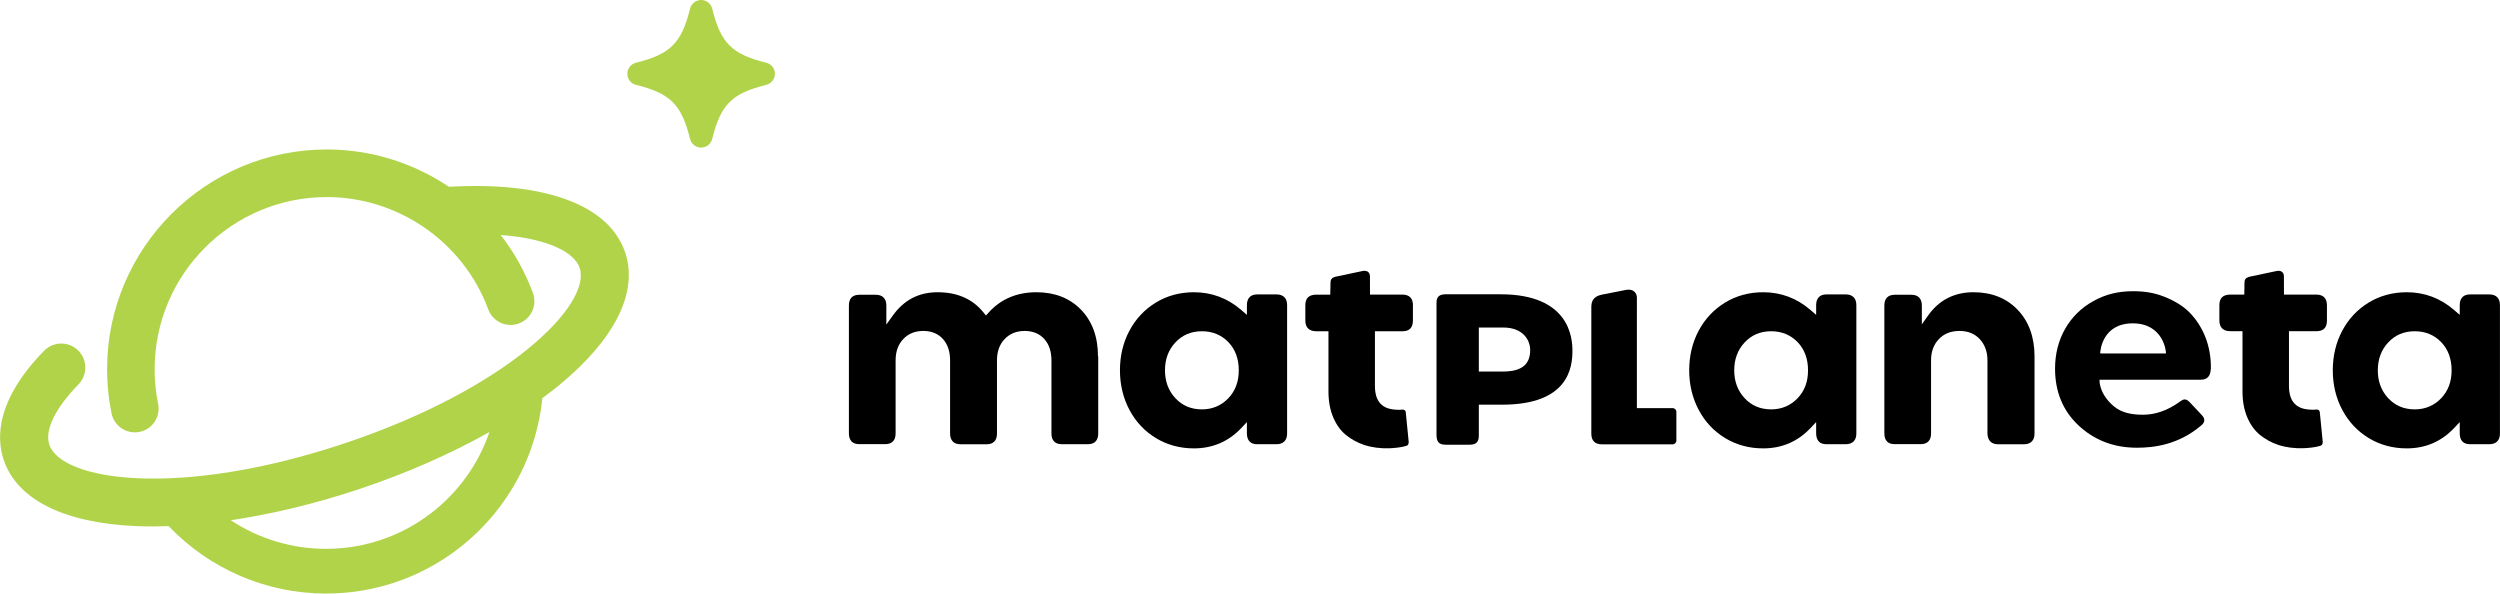 <?xml version="1.0" encoding="UTF-8"?>
<!-- Generator: Adobe Illustrator 28.3.0, SVG Export Plug-In . SVG Version: 6.00 Build 0)  -->
<svg xmlns="http://www.w3.org/2000/svg" xmlns:xlink="http://www.w3.org/1999/xlink" version="1.1" id="Layer_1" x="0px" y="0px" viewBox="0 0 415.33 98.6" style="enable-background:new 0 0 415.33 98.6;" xml:space="preserve">
<style type="text/css">
	.st0{fill:#B1D34A;}
</style>
<path class="st0" d="M262.71-313.16c-5.72-1.42-7.56-3.26-8.98-8.98c-0.21-0.85-0.97-1.44-1.84-1.44h0c-0.87,0-1.63,0.59-1.84,1.44  c-1.42,5.72-3.26,7.56-8.98,8.98c-0.85,0.21-1.44,0.97-1.44,1.84c0,0.87,0.59,1.63,1.44,1.84c5.72,1.42,7.56,3.26,8.98,8.98  c0.21,0.85,0.97,1.44,1.84,1.44c0.87,0,1.63-0.6,1.84-1.44c1.42-5.72,3.26-7.56,8.98-8.98c0.84-0.21,1.44-0.97,1.44-1.84  C264.15-312.19,263.55-312.95,262.71-313.16"></path>
<path class="st0" d="M238.96-281.89c-2.63-7.88-13.26-11.84-29.23-10.92c-5.88-3.94-12.89-6.19-20.25-6.19  c-20.08,0-36.41,16.33-36.41,36.41c0,1.86,0.14,3.72,0.42,5.55c0.09,0.59,0.2,1.18,0.32,1.77c0.38,1.86,2.02,3.15,3.86,3.15  c0.26,0,0.53-0.03,0.79-0.08c2.13-0.43,3.51-2.52,3.07-4.65c-0.09-0.46-0.18-0.92-0.25-1.39c-0.22-1.43-0.33-2.89-0.33-4.35  c0-15.73,12.8-28.53,28.53-28.53c11.89,0,22.64,7.48,26.77,18.62c0.76,2.04,3.02,3.08,5.06,2.33c2.04-0.76,3.08-3.02,2.33-5.06  c-1.3-3.51-3.12-6.73-5.34-9.6c7.92,0.59,12.24,2.91,13.09,5.45c2.01,6.05-11.89,20.06-39.12,29.13  c-27.23,9.07-46.76,6.2-48.78,0.15c-0.79-2.38,0.97-6.01,4.84-9.97c1.54-1.58,1.51-4.1-0.07-5.64c-1.58-1.54-4.1-1.51-5.64,0.07  c-7.84,8.02-7.97,14.25-6.7,18.06c2.18,6.56,9.96,10.46,21.89,10.99c0.95,0.04,1.93,0.06,2.92,0.06c0.83,0,1.68-0.02,2.53-0.05  c6.79,7.11,16.21,11.18,26.07,11.18c5.07,0,9.97-1.03,14.56-3.07c5.92-2.62,11.04-6.8,14.81-12.09c3.63-5.09,5.85-11.03,6.48-17.23  c0.98-0.72,1.93-1.45,2.82-2.18C237.26-267.54,241.15-275.33,238.96-281.89 M212.7-244.84c-3,4.21-7.07,7.54-11.78,9.62  c-3.65,1.61-7.54,2.43-11.57,2.43c-5.66,0-11.13-1.68-15.77-4.74c6.79-1,13.99-2.74,21.21-5.14c7.87-2.62,15.24-5.87,21.66-9.49  C215.56-249.57,214.31-247.1,212.7-244.84"></path>
<path d="M95.83-178.06c0-3.23-0.95-5.84-2.83-7.77c-1.87-1.92-4.36-2.89-7.4-2.89c-3.25,0-5.92,1.14-7.94,3.38l-0.44,0.49  l-0.42-0.52c-1.79-2.22-4.34-3.35-7.6-3.35c-3.17,0-5.62,1.29-7.5,3.93l-1.03,1.44v-3.15c0-0.59-0.15-1.02-0.45-1.34  c-0.3-0.31-0.73-0.46-1.32-0.46h-2.71c-0.58,0-1.01,0.15-1.3,0.45c-0.3,0.31-0.45,0.75-0.45,1.34v21.24c0,0.59,0.15,1.03,0.45,1.34  c0.29,0.3,0.72,0.45,1.3,0.45h4.27c0.58,0,1.01-0.15,1.3-0.45c0.3-0.31,0.45-0.75,0.45-1.34v-12.15c0-1.45,0.42-2.63,1.26-3.52  c0.84-0.9,1.96-1.36,3.33-1.36c1.39,0,2.49,0.46,3.29,1.36c0.78,0.88,1.17,2.07,1.17,3.52v12.15c0,0.59,0.15,1.02,0.45,1.34  c0.3,0.31,0.73,0.46,1.32,0.46h4.27c0.58,0,1.01-0.15,1.3-0.45c0.3-0.31,0.45-0.75,0.45-1.34v-12.15c0-1.45,0.42-2.63,1.26-3.52  c0.85-0.9,1.97-1.36,3.33-1.36c1.39,0,2.49,0.46,3.29,1.36c0.78,0.88,1.17,2.07,1.17,3.52v12.15c0,0.59,0.15,1.03,0.45,1.34  c0.29,0.3,0.72,0.45,1.3,0.45h4.27c0.58,0,1.01-0.15,1.3-0.45c0.3-0.31,0.45-0.75,0.45-1.34V-178.06z"></path>
<path d="M148.16-186.53c0-0.59-0.15-1.05-0.45-1.35c-0.3-0.3-0.75-0.45-1.35-0.45h-5.36l-0.01-3.03c0-0.61-0.41-1.05-1.21-0.89  l-4.62,0.98c-0.51,0.17-0.72,0.44-0.72,0.95l-0.03,1.99h-2.31c-0.61,0-1.08,0.15-1.38,0.44c-0.3,0.29-0.45,0.74-0.45,1.35v2.5  c0,0.59,0.15,1.02,0.46,1.33c0.31,0.31,0.76,0.46,1.36,0.46h2.02v10.02c0,1.62,0.27,3.07,0.8,4.31c0.52,1.22,1.23,2.2,2.11,2.91  c0.89,0.72,1.91,1.28,3.02,1.65c1.26,0.42,2.73,0.61,4.23,0.55c0.18-0.01,0.36-0.02,0.54-0.03c0.93-0.07,1.65-0.19,2.26-0.38  c0.39-0.12,0.36-0.63,0.36-0.65l-0.49-4.93c-0.01-0.13-0.08-0.25-0.17-0.33c-0.1-0.08-0.23-0.11-0.38-0.1  c-0.44,0.05-0.71,0.04-1.16,0.01c-1.12-0.08-1.88-0.38-2.46-0.97c-0.63-0.64-0.95-1.64-0.95-2.96v-9.09h4.52  c1.21,0,1.79-0.59,1.79-1.79V-186.53z"></path>
<path d="M300.01-186.53c0-0.59-0.15-1.05-0.45-1.35c-0.3-0.3-0.75-0.45-1.34-0.45h-5.36l-0.01-3.03c0-0.61-0.41-1.05-1.21-0.89  l-4.62,0.98c-0.51,0.17-0.72,0.44-0.72,0.95l-0.03,1.99h-2.31c-0.61,0-1.08,0.15-1.37,0.44c-0.3,0.29-0.45,0.74-0.45,1.35v2.5  c0,0.59,0.15,1.02,0.46,1.33c0.31,0.31,0.76,0.46,1.36,0.46h2.02v10.02c0,1.62,0.27,3.07,0.8,4.31c0.52,1.22,1.23,2.2,2.11,2.91  c0.89,0.72,1.91,1.28,3.02,1.65c1.26,0.42,2.73,0.61,4.24,0.55c0.18-0.01,0.36-0.02,0.54-0.03c0.93-0.07,1.65-0.19,2.26-0.38  c0.39-0.12,0.36-0.63,0.36-0.65l-0.49-4.93c-0.01-0.13-0.08-0.25-0.17-0.33c-0.1-0.08-0.23-0.11-0.38-0.1  c-0.44,0.05-0.71,0.04-1.16,0.01c-1.12-0.08-1.88-0.38-2.46-0.97c-0.63-0.64-0.95-1.64-0.95-2.96v-9.09h4.52  c1.21,0,1.79-0.59,1.79-1.79V-186.53z"></path>
<path d="M163.15-175.55h-4.04v-7.31h4.04c3.32,0,4.49,2.09,4.49,3.74C167.64-176.55,166-175.55,163.15-175.55 M162.73-188.38h-9.13  c-1.08,0-1.52,0.44-1.52,1.4v21.94c0,1.21,0.44,1.65,1.52,1.65h3.97c1.1,0,1.54-0.44,1.54-1.52v-5.13h3.87  c11.1,0,11.68-6.27,11.68-8.95C174.66-181.13,174.16-188.38,162.73-188.38"></path>
<path d="M244.08-163.92c0.31,0.31,0.75,0.46,1.33,0.46h4.22c0.59,0,1.02-0.15,1.33-0.46c0.31-0.31,0.46-0.75,0.46-1.33v-12.81  c0-3.21-0.95-5.82-2.82-7.76c-1.86-1.93-4.32-2.9-7.32-2.9c-3.19,0-5.73,1.3-7.55,3.88l-1.03,1.45v-3.11c0-0.59-0.15-1.02-0.45-1.34  c-0.3-0.31-0.73-0.46-1.32-0.46h-2.71c-0.58,0-1.01,0.15-1.3,0.45c-0.3,0.31-0.45,0.75-0.45,1.34v21.24c0,0.59,0.15,1.03,0.45,1.34  c0.29,0.31,0.72,0.45,1.3,0.45h4.27c0.58,0,1.01-0.15,1.3-0.45c0.3-0.31,0.45-0.75,0.45-1.34v-12.15c0-1.43,0.43-2.61,1.28-3.51  c0.86-0.91,2.02-1.37,3.45-1.37c1.4,0,2.53,0.46,3.38,1.38c0.83,0.9,1.26,2.08,1.26,3.51v12.15  C243.62-164.67,243.77-164.23,244.08-163.92"></path>
<path d="M177.8-186.2v20.95c0,0.6,0.15,1.05,0.45,1.35c0.3,0.3,0.75,0.45,1.35,0.45h11.7c0.35,0,0.63-0.28,0.63-0.63v-4.77  c0-0.34-0.28-0.62-0.63-0.62h-5.93v-18.38c0-0.29-0.12-0.71-0.46-0.99c-0.24-0.2-0.54-0.3-0.9-0.3c-0.12,0-0.25,0.01-0.38,0.03  c-0.47,0.09-4.12,0.81-4.12,0.81C178-187.99,177.8-187.06,177.8-186.2"></path>
<path d="M117.47-171.09c-1.17,1.21-2.65,1.83-4.38,1.83c-1.79,0-3.27-0.63-4.42-1.88c-1.14-1.23-1.71-2.78-1.71-4.61  c0-1.83,0.58-3.38,1.71-4.61c1.15-1.25,2.64-1.88,4.42-1.88c1.76,0,3.24,0.61,4.4,1.81c1.15,1.19,1.73,2.77,1.73,4.68  C119.23-173.87,118.64-172.3,117.47-171.09 M121.03-163.91c0.29,0.31,0.72,0.45,1.3,0.45h3.14c0.58,0,1.02-0.15,1.33-0.46  c0.31-0.31,0.46-0.75,0.46-1.33v-21.31c0-0.59-0.15-1.02-0.46-1.33c-0.31-0.31-0.75-0.46-1.33-0.46h-3.14  c-0.58,0-1.01,0.15-1.3,0.45c-0.3,0.32-0.45,0.75-0.45,1.34v1.61l-0.94-0.81c-2.26-1.96-4.91-2.95-7.86-2.95  c-2.33,0-4.46,0.58-6.32,1.71c-1.87,1.14-3.35,2.71-4.39,4.67c-1.05,1.96-1.58,4.18-1.58,6.59c0,2.41,0.53,4.63,1.59,6.6  c1.05,1.97,2.53,3.54,4.4,4.67c1.87,1.13,3.99,1.7,6.3,1.7c3.08,0,5.72-1.12,7.83-3.34l0.98-1.03v1.89  C120.58-164.67,120.73-164.23,121.03-163.91"></path>
<path d="M262.33-178.55c0-0.61,0.46-5,5.4-5c5.09,0,5.58,4.66,5.52,5H262.33z M279.76-181.4c-0.63-1.54-1.52-2.9-2.65-4.03  c-1.08-1.08-2.57-1.94-4.16-2.56c-1.68-0.66-3.3-0.9-5.12-0.9c-2.55,0-4.6,0.52-6.61,1.63c-2.01,1.11-3.59,2.66-4.7,4.61  c-1.12,1.95-1.68,4.19-1.68,6.64c0,3.8,1.29,6.96,3.85,9.37c2.57,2.42,5.78,3.75,9.74,3.75c2.86,0,6.94-0.49,10.74-3.74  c0.68-0.58,0.58-1.18-0.08-1.82l-1.88-2c-0.24-0.25-0.46-0.4-0.65-0.44c-0.18-0.04-0.33-0.03-0.46,0.03  c-0.22,0.1-0.49,0.28-0.8,0.51c-1.9,1.31-3.86,1.98-5.84,1.98c-1.87,0-3.6-0.32-4.88-1.42c-2.55-2.19-2.35-4.39-2.35-4.39h16.7  c1.33,0,1.8-0.67,1.8-2.2C280.71-178.05,280.39-179.85,279.76-181.4"></path>
<path d="M212.04-171.09c-1.17,1.21-2.65,1.83-4.38,1.83c-1.79,0-3.27-0.63-4.42-1.88c-1.14-1.23-1.71-2.78-1.71-4.61  c0-1.83,0.58-3.38,1.71-4.61c1.15-1.25,2.64-1.88,4.42-1.88c1.76,0,3.24,0.61,4.4,1.81c1.15,1.19,1.73,2.77,1.73,4.68  C213.8-173.87,213.21-172.3,212.04-171.09 M215.6-163.91c0.29,0.31,0.72,0.45,1.3,0.45h3.14c0.58,0,1.02-0.15,1.33-0.46  c0.31-0.31,0.46-0.75,0.46-1.33v-21.31c0-0.59-0.15-1.02-0.46-1.33c-0.31-0.31-0.75-0.46-1.33-0.46h-3.14  c-0.58,0-1.01,0.15-1.3,0.45c-0.3,0.32-0.45,0.75-0.45,1.34v1.61l-0.94-0.81c-2.26-1.96-4.91-2.95-7.86-2.95  c-2.33,0-4.46,0.58-6.32,1.71c-1.87,1.14-3.35,2.71-4.39,4.67c-1.05,1.96-1.58,4.18-1.58,6.59c0,2.41,0.53,4.63,1.59,6.6  c1.05,1.97,2.53,3.54,4.4,4.67c1.87,1.13,3.99,1.7,6.3,1.7c3.09,0,5.72-1.12,7.83-3.34l0.98-1.03v1.89  C215.15-164.67,215.3-164.23,215.6-163.91"></path>
<path d="M318.96-171.09c-1.17,1.21-2.65,1.83-4.38,1.83c-1.79,0-3.27-0.63-4.42-1.88c-1.14-1.23-1.71-2.78-1.71-4.61  c0-1.83,0.58-3.38,1.71-4.61c1.15-1.25,2.64-1.88,4.42-1.88c1.76,0,3.24,0.61,4.4,1.81c1.15,1.19,1.73,2.77,1.73,4.68  C320.72-173.87,320.13-172.3,318.96-171.09 M322.52-163.91c0.29,0.31,0.72,0.45,1.3,0.45h3.14c0.58,0,1.02-0.15,1.33-0.46  c0.31-0.31,0.46-0.75,0.46-1.33v-21.31c0-0.59-0.15-1.02-0.46-1.33c-0.31-0.31-0.75-0.46-1.33-0.46h-3.14  c-0.58,0-1.01,0.15-1.3,0.45c-0.3,0.32-0.45,0.75-0.45,1.34v1.61l-0.94-0.81c-2.26-1.96-4.91-2.95-7.86-2.95  c-2.33,0-4.46,0.58-6.32,1.71c-1.87,1.14-3.35,2.71-4.39,4.67c-1.05,1.96-1.58,4.18-1.58,6.59c0,2.41,0.53,4.63,1.59,6.6  c1.05,1.97,2.53,3.54,4.4,4.67c1.87,1.13,3.99,1.7,6.3,1.7c3.09,0,5.72-1.12,7.83-3.34l0.97-1.03v1.89  C322.07-164.67,322.22-164.23,322.52-163.91"></path>
<path class="st0" d="M103.87,41.97c-2.63-7.9-13.29-11.86-29.29-10.94c-5.89-3.95-12.92-6.2-20.29-6.2  c-20.12,0-36.5,16.37-36.5,36.5c0,1.86,0.14,3.73,0.42,5.56c0.09,0.59,0.2,1.19,0.32,1.78c0.38,1.87,2.03,3.16,3.87,3.16  c0.26,0,0.53-0.03,0.79-0.08c2.14-0.43,3.52-2.52,3.08-4.66c-0.09-0.46-0.18-0.93-0.25-1.39c-0.22-1.43-0.33-2.9-0.33-4.36  c0-15.77,12.83-28.6,28.6-28.6c11.91,0,22.7,7.5,26.83,18.67c0.76,2.05,3.03,3.09,5.08,2.33c2.05-0.76,3.09-3.03,2.33-5.08  c-1.3-3.52-3.12-6.75-5.35-9.62c7.94,0.59,12.27,2.92,13.12,5.47c2.02,6.07-11.92,20.11-39.22,29.2  c-27.29,9.09-46.87,6.21-48.89,0.15c-0.79-2.39,0.97-6.03,4.85-10c1.54-1.58,1.51-4.11-0.07-5.65c-1.58-1.54-4.11-1.51-5.65,0.07  c-7.85,8.04-7.98,14.29-6.71,18.11c2.19,6.58,9.98,10.49,21.94,11.01c0.96,0.04,1.93,0.06,2.93,0.06c0.83,0,1.68-0.02,2.54-0.05  c6.8,7.13,16.24,11.2,26.14,11.2c5.08,0,9.99-1.03,14.6-3.07c5.94-2.63,11.07-6.82,14.85-12.12c3.63-5.1,5.87-11.05,6.49-17.27  c0.98-0.72,1.93-1.45,2.83-2.19C102.17,56.35,106.06,48.54,103.87,41.97 M77.55,79.1c-3,4.22-7.09,7.55-11.8,9.64  c-3.66,1.62-7.56,2.44-11.6,2.44c-5.67,0-11.16-1.68-15.81-4.75c6.8-1.01,14.02-2.74,21.26-5.15c7.89-2.63,15.28-5.88,21.71-9.51  C80.42,74.37,79.16,76.84,77.55,79.1"></path>
<path class="st0" d="M127.3,10.42c-5.72-1.42-7.57-3.26-8.98-8.98C118.11,0.6,117.36,0,116.48,0h0c-0.87,0-1.63,0.59-1.84,1.44  c-1.42,5.72-3.27,7.56-8.98,8.98c-0.85,0.21-1.44,0.97-1.44,1.84c0,0.87,0.59,1.63,1.44,1.84c5.72,1.42,7.56,3.26,8.98,8.98  c0.21,0.85,0.97,1.44,1.84,1.44c0.87,0,1.63-0.6,1.84-1.44c1.42-5.72,3.26-7.56,8.98-8.98c0.84-0.21,1.44-0.97,1.44-1.84  C128.74,11.39,128.15,10.63,127.3,10.42"></path>
<path d="M182.41,59.21c0-3.23-0.95-5.84-2.83-7.77c-1.87-1.92-4.36-2.89-7.4-2.89c-3.25,0-5.93,1.14-7.94,3.38l-0.44,0.49  l-0.42-0.52c-1.79-2.22-4.34-3.35-7.6-3.35c-3.16,0-5.62,1.29-7.5,3.93l-1.03,1.44v-3.15c0-0.59-0.15-1.02-0.46-1.34  c-0.3-0.31-0.73-0.46-1.31-0.46h-2.71c-0.58,0-1.01,0.15-1.3,0.45c-0.3,0.31-0.44,0.75-0.44,1.34v21.24c0,0.59,0.15,1.03,0.44,1.34  c0.29,0.3,0.72,0.45,1.3,0.45h4.27c0.58,0,1.01-0.15,1.3-0.45c0.3-0.31,0.45-0.75,0.45-1.34V59.86c0-1.45,0.42-2.63,1.26-3.52  c0.84-0.9,1.96-1.36,3.33-1.36c1.39,0,2.49,0.46,3.29,1.36c0.78,0.88,1.17,2.07,1.17,3.52v12.15c0,0.59,0.15,1.02,0.45,1.34  c0.3,0.31,0.73,0.46,1.32,0.46h4.27c0.58,0,1.01-0.15,1.3-0.45c0.3-0.31,0.45-0.75,0.45-1.34V59.86c0-1.45,0.42-2.63,1.26-3.52  c0.85-0.9,1.97-1.36,3.33-1.36c1.39,0,2.49,0.46,3.29,1.36c0.78,0.88,1.17,2.07,1.17,3.52v12.15c0,0.59,0.15,1.03,0.45,1.34  c0.29,0.3,0.72,0.45,1.3,0.45h4.27c0.58,0,1.01-0.15,1.3-0.45c0.3-0.31,0.45-0.75,0.45-1.34V59.21z"></path>
<path d="M234.74,50.74c0-0.59-0.15-1.05-0.45-1.35c-0.3-0.3-0.75-0.45-1.34-0.45h-5.35l-0.01-3.03c0-0.61-0.41-1.05-1.21-0.89  L221.76,46c-0.51,0.17-0.72,0.44-0.72,0.95L221,48.95h-2.31c-0.61,0-1.08,0.15-1.38,0.44c-0.3,0.29-0.45,0.74-0.45,1.35v2.5  c0,0.59,0.15,1.02,0.46,1.33c0.31,0.31,0.76,0.46,1.36,0.46h2.02v10.02c0,1.62,0.27,3.07,0.8,4.31c0.52,1.22,1.23,2.2,2.11,2.91  c0.89,0.72,1.91,1.28,3.02,1.65c1.26,0.42,2.73,0.61,4.24,0.55c0.18-0.01,0.36-0.02,0.54-0.03c0.93-0.07,1.65-0.19,2.26-0.38  c0.39-0.12,0.36-0.63,0.36-0.65l-0.49-4.93c-0.01-0.13-0.08-0.25-0.17-0.33c-0.1-0.08-0.22-0.11-0.38-0.1  c-0.44,0.05-0.71,0.04-1.16,0.01c-1.12-0.08-1.88-0.38-2.46-0.97c-0.63-0.64-0.95-1.64-0.95-2.96v-9.09h4.52  c1.21,0,1.79-0.59,1.79-1.79V50.74z"></path>
<path d="M386.58,50.74c0-0.59-0.15-1.05-0.45-1.35c-0.3-0.3-0.75-0.45-1.34-0.45h-5.35l-0.01-3.03c0-0.61-0.41-1.05-1.21-0.89  L373.6,46c-0.51,0.17-0.72,0.44-0.72,0.95l-0.03,1.99h-2.31c-0.61,0-1.08,0.15-1.38,0.44c-0.3,0.29-0.45,0.74-0.45,1.35v2.5  c0,0.59,0.15,1.02,0.46,1.33c0.31,0.31,0.76,0.46,1.36,0.46h2.02v10.02c0,1.62,0.27,3.07,0.8,4.31c0.52,1.22,1.23,2.2,2.11,2.91  c0.89,0.72,1.91,1.28,3.02,1.65c1.26,0.42,2.73,0.61,4.24,0.55c0.18-0.01,0.36-0.02,0.54-0.03c0.93-0.07,1.65-0.19,2.26-0.38  c0.39-0.12,0.36-0.63,0.36-0.65l-0.49-4.93c-0.01-0.13-0.08-0.25-0.17-0.33c-0.1-0.08-0.22-0.11-0.38-0.1  c-0.44,0.05-0.71,0.04-1.16,0.01c-1.12-0.08-1.88-0.38-2.46-0.97c-0.63-0.64-0.95-1.64-0.95-2.96v-9.09h4.52  c1.21,0,1.79-0.59,1.79-1.79V50.74z"></path>
<path d="M249.72,61.72h-4.04v-7.31h4.04c3.32,0,4.49,2.09,4.49,3.74C254.22,60.71,252.58,61.72,249.72,61.72 M249.3,48.89h-9.13  c-1.08,0-1.52,0.44-1.52,1.4v21.94c0,1.21,0.44,1.65,1.52,1.65h3.97c1.09,0,1.54-0.44,1.54-1.52v-5.13h3.87  c11.1,0,11.68-6.27,11.68-8.95C261.24,56.13,260.74,48.89,249.3,48.89"></path>
<path d="M330.66,73.35c0.31,0.31,0.75,0.46,1.33,0.46h4.22c0.59,0,1.02-0.15,1.33-0.46c0.31-0.31,0.46-0.75,0.46-1.33V59.21  c0-3.21-0.95-5.82-2.82-7.76c-1.86-1.93-4.32-2.9-7.32-2.9c-3.19,0-5.73,1.3-7.55,3.88l-1.03,1.45v-3.11c0-0.59-0.15-1.02-0.45-1.34  c-0.3-0.31-0.73-0.46-1.32-0.46h-2.71c-0.58,0-1.01,0.15-1.3,0.45c-0.3,0.31-0.45,0.75-0.45,1.34v21.24c0,0.59,0.15,1.03,0.44,1.34  c0.29,0.31,0.72,0.45,1.3,0.45h4.27c0.58,0,1.01-0.15,1.3-0.45c0.3-0.31,0.45-0.75,0.45-1.34V59.86c0-1.43,0.43-2.61,1.28-3.51  c0.86-0.91,2.02-1.37,3.45-1.37c1.4,0,2.54,0.46,3.38,1.38c0.83,0.9,1.26,2.08,1.26,3.51v12.15  C330.2,72.6,330.35,73.03,330.66,73.35"></path>
<path d="M264.37,51.07v20.95c0,0.6,0.15,1.05,0.45,1.35c0.3,0.3,0.75,0.45,1.35,0.45h11.7c0.35,0,0.63-0.28,0.63-0.63v-4.77  c0-0.34-0.28-0.62-0.63-0.62h-5.93V49.41c0-0.29-0.12-0.71-0.46-0.99c-0.24-0.2-0.54-0.3-0.9-0.3c-0.12,0-0.25,0.01-0.38,0.03  c-0.47,0.09-4.12,0.81-4.12,0.81C264.57,49.28,264.37,50.2,264.37,51.07"></path>
<path d="M204.05,66.18c-1.17,1.21-2.65,1.83-4.38,1.83c-1.79,0-3.27-0.63-4.42-1.88c-1.14-1.23-1.71-2.78-1.71-4.61  c0-1.83,0.57-3.38,1.71-4.61c1.15-1.25,2.64-1.88,4.42-1.88c1.76,0,3.24,0.61,4.4,1.81c1.15,1.19,1.73,2.77,1.73,4.68  C205.81,63.4,205.21,64.97,204.05,66.18 M207.6,73.35c0.29,0.31,0.72,0.45,1.3,0.45h3.14c0.58,0,1.02-0.15,1.33-0.46  c0.31-0.31,0.46-0.75,0.46-1.33V50.7c0-0.59-0.15-1.02-0.46-1.33c-0.31-0.31-0.75-0.46-1.33-0.46h-3.14c-0.58,0-1.01,0.15-1.3,0.45  c-0.3,0.32-0.45,0.75-0.45,1.34v1.61l-0.94-0.81c-2.26-1.96-4.91-2.95-7.86-2.95c-2.33,0-4.46,0.58-6.32,1.71  c-1.87,1.14-3.35,2.71-4.39,4.67c-1.05,1.96-1.58,4.18-1.58,6.59c0,2.41,0.54,4.63,1.59,6.6c1.05,1.97,2.53,3.54,4.4,4.67  c1.87,1.13,3.99,1.7,6.3,1.7c3.08,0,5.72-1.12,7.83-3.34l0.97-1.03v1.89C207.16,72.6,207.3,73.04,207.6,73.35"></path>
<path d="M348.91,58.72c0-0.61,0.46-5,5.4-5c5.09,0,5.58,4.66,5.52,5H348.91z M366.33,55.87c-0.63-1.54-1.52-2.9-2.65-4.03  c-1.08-1.08-2.58-1.94-4.16-2.56c-1.68-0.66-3.3-0.9-5.12-0.9c-2.55,0-4.6,0.52-6.61,1.63c-2.01,1.11-3.59,2.66-4.7,4.61  c-1.12,1.95-1.68,4.19-1.68,6.64c0,3.8,1.3,6.96,3.85,9.37c2.57,2.42,5.78,3.75,9.74,3.75c2.86,0,6.94-0.49,10.74-3.74  c0.68-0.58,0.58-1.18-0.08-1.82l-1.88-2c-0.24-0.25-0.46-0.4-0.65-0.44c-0.18-0.04-0.33-0.03-0.46,0.03  c-0.22,0.1-0.49,0.28-0.8,0.51c-1.9,1.31-3.86,1.98-5.84,1.98c-1.87,0-3.6-0.32-4.88-1.42c-2.55-2.19-2.35-4.39-2.35-4.39h16.7  c1.33,0,1.8-0.67,1.8-2.2C367.29,59.22,366.97,57.42,366.33,55.87"></path>
<path d="M298.62,66.18c-1.17,1.21-2.65,1.83-4.38,1.83c-1.79,0-3.27-0.63-4.42-1.88c-1.14-1.23-1.71-2.78-1.71-4.61  c0-1.83,0.57-3.38,1.71-4.61c1.15-1.25,2.64-1.88,4.42-1.88c1.76,0,3.24,0.61,4.4,1.81c1.15,1.19,1.73,2.77,1.73,4.68  C300.38,63.4,299.79,64.97,298.62,66.18 M302.17,73.35c0.29,0.31,0.72,0.45,1.3,0.45h3.14c0.58,0,1.02-0.15,1.33-0.46  c0.31-0.31,0.46-0.75,0.46-1.33V50.7c0-0.59-0.15-1.02-0.46-1.33c-0.31-0.31-0.75-0.46-1.33-0.46h-3.14c-0.58,0-1.01,0.15-1.3,0.45  c-0.3,0.32-0.45,0.75-0.45,1.34v1.61l-0.94-0.81c-2.26-1.96-4.91-2.95-7.86-2.95c-2.33,0-4.46,0.58-6.32,1.71  c-1.87,1.14-3.35,2.71-4.39,4.67c-1.05,1.96-1.58,4.18-1.58,6.59c0,2.41,0.54,4.63,1.59,6.6c1.05,1.97,2.53,3.54,4.4,4.67  c1.87,1.13,3.99,1.7,6.3,1.7c3.09,0,5.72-1.12,7.83-3.34l0.97-1.03v1.89C301.73,72.6,301.87,73.04,302.17,73.35"></path>
<path d="M405.54,66.18c-1.17,1.21-2.65,1.83-4.38,1.83c-1.79,0-3.27-0.63-4.42-1.88c-1.14-1.23-1.71-2.78-1.71-4.61  c0-1.83,0.57-3.38,1.71-4.61c1.15-1.25,2.64-1.88,4.42-1.88c1.76,0,3.24,0.61,4.4,1.81c1.15,1.19,1.73,2.77,1.73,4.68  C407.3,63.4,406.7,64.97,405.54,66.18 M409.09,73.35c0.29,0.31,0.72,0.45,1.3,0.45h3.14c0.59,0,1.02-0.15,1.33-0.46  c0.31-0.31,0.46-0.75,0.46-1.33V50.7c0-0.59-0.15-1.02-0.46-1.33c-0.31-0.31-0.75-0.46-1.33-0.46h-3.14c-0.58,0-1.01,0.15-1.3,0.45  c-0.3,0.32-0.45,0.75-0.45,1.34v1.61l-0.94-0.81c-2.26-1.96-4.91-2.95-7.86-2.95c-2.33,0-4.46,0.58-6.32,1.71  c-1.87,1.14-3.35,2.71-4.39,4.67c-1.05,1.96-1.58,4.18-1.58,6.59c0,2.41,0.54,4.63,1.59,6.6c1.05,1.97,2.53,3.54,4.4,4.67  c1.87,1.13,3.99,1.7,6.3,1.7c3.09,0,5.72-1.12,7.83-3.34l0.97-1.03v1.89C408.65,72.6,408.79,73.04,409.09,73.35"></path>
</svg>
